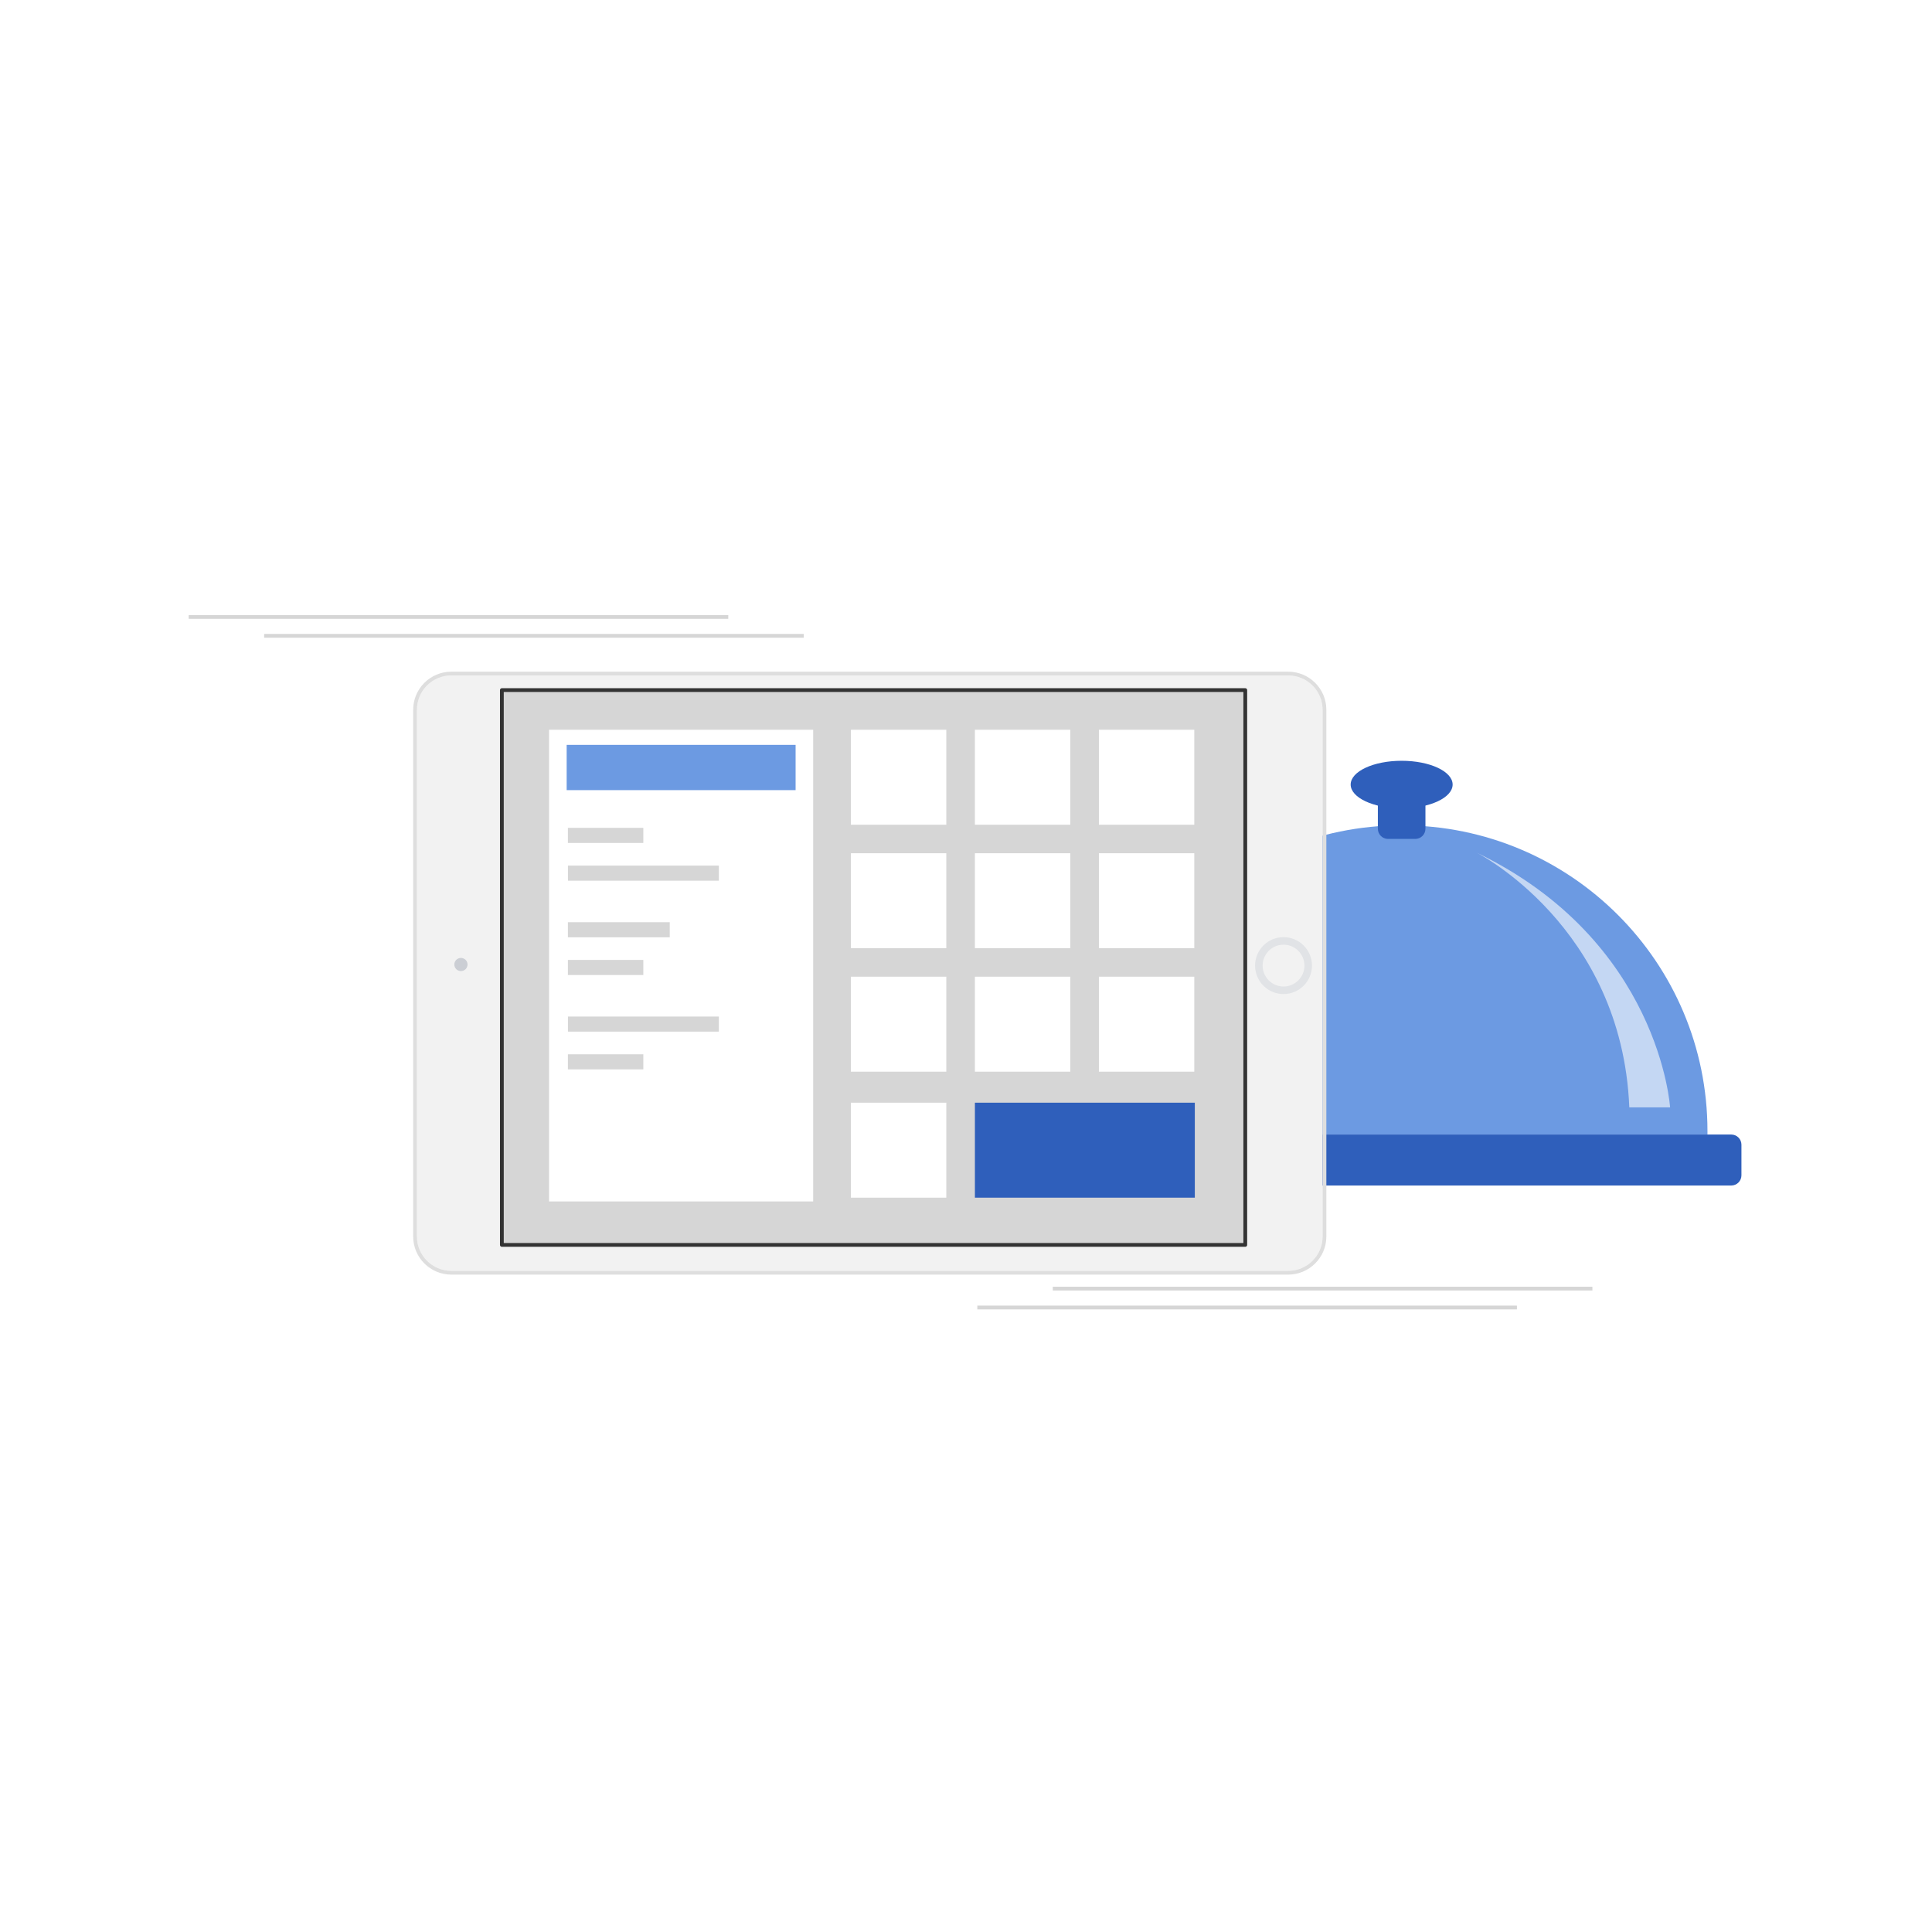 <svg width="512" height="512" viewBox="0 0 512 512" fill="none" xmlns="http://www.w3.org/2000/svg">
<path d="M371.451 218.722C416.211 218.722 452.496 255.007 452.496 299.767C452.496 300.472 452.496 300.667 452.496 300.667H290.406C290.406 300.667 290.406 300.567 290.406 299.767C290.406 255.007 326.691 218.722 371.451 218.722Z" fill="#6C9AE2"/>
<path d="M280.5 303.364C280.5 301.872 281.709 300.664 283.2 300.664H458.8C460.291 300.664 461.5 301.872 461.5 303.364V311.474C461.5 312.965 460.291 314.174 458.8 314.174H283.2C281.709 314.174 280.5 312.965 280.5 311.474V303.364Z" fill="#2F5FBB"/>
<path d="M365.148 211.513C365.148 210.022 366.357 208.813 367.848 208.813H375.058C376.55 208.813 377.758 210.022 377.758 211.513V219.623C377.758 221.115 376.55 222.323 375.058 222.323H367.848C366.357 222.323 365.148 221.115 365.148 219.623V211.513Z" fill="#2F5FBB"/>
<ellipse cx="371.451" cy="207.914" rx="13.51" ry="6.3" fill="#2F5FBB"/>
<path opacity="0.6" d="M442.59 293.463C442.59 293.463 439.889 249.339 391.262 225.926C391.262 225.926 429.822 245.349 431.784 293.463H442.59Z" fill="white"/>
<g filter="url(#filter0_d_1422_7662)">
<path d="M110.496 325.69V186.096C110.496 181.072 114.582 177 119.622 177H341.372C346.412 177 350.498 181.072 350.498 186.096V325.69C350.498 330.714 346.412 334.786 341.372 334.786H119.622C114.582 334.786 110.496 330.714 110.496 325.69Z" fill="#F2F2F2"/>
<path d="M109.996 186.096V325.69C109.996 330.991 114.307 335.286 119.622 335.286H341.372C346.687 335.286 350.998 330.991 350.998 325.69V186.096C350.998 180.795 346.687 176.5 341.372 176.5H119.622C114.307 176.5 109.996 180.795 109.996 186.096Z" stroke="#DEDEDE" stroke-linejoin="round"/>
</g>
<rect x="133" y="182.884" width="197.01" height="147.03" fill="#D6D6D6" stroke="#333333" stroke-linejoin="round"/>
<ellipse cx="122.152" cy="255.604" rx="1.75" ry="1.74" fill="#CBCED4"/>
<circle cx="340.149" cy="255.894" r="6.54" stroke="#E1E3E6" stroke-width="2" stroke-linejoin="round"/>
<rect x="145.5" y="193.394" width="70" height="125" fill="white"/>
<rect x="150.172" y="197.394" width="60.67" height="12" fill="#6C9AE2"/>
<rect x="150.5" y="219.394" width="19.99" height="4" fill="#D6D6D6"/>
<rect x="150.512" y="229.394" width="39.99" height="4" fill="#D6D6D6"/>
<rect x="150.5" y="254.394" width="19.99" height="4" fill="#D6D6D6"/>
<rect x="150.5" y="244.394" width="26.99" height="4" fill="#D6D6D6"/>
<rect x="150.5" y="279.394" width="19.99" height="4" fill="#D6D6D6"/>
<rect x="150.512" y="269.394" width="39.99" height="4" fill="#D6D6D6"/>
<rect x="225.5" y="193.394" width="25.28" height="25.17" fill="white"/>
<rect x="258.359" y="193.394" width="25.28" height="25.17" fill="white"/>
<rect x="291.219" y="193.394" width="25.28" height="25.17" fill="white"/>
<rect x="225.5" y="226.114" width="25.28" height="25.17" fill="white"/>
<rect x="258.359" y="226.114" width="25.28" height="25.17" fill="white"/>
<rect x="291.219" y="226.114" width="25.28" height="25.17" fill="white"/>
<rect x="225.5" y="258.833" width="25.28" height="25.17" fill="white"/>
<rect x="258.359" y="258.833" width="25.28" height="25.17" fill="white"/>
<rect x="291.219" y="258.833" width="25.28" height="25.17" fill="white"/>
<rect x="225.5" y="292.224" width="25.28" height="25.17" fill="white"/>
<rect x="258.359" y="292.224" width="58.28" height="25.17" fill="#2F5FBB"/>
<line x1="259" y1="346.5" x2="402" y2="346.5" stroke="#D6D6D6"/>
<line x1="279" y1="341.5" x2="422" y2="341.5" stroke="#D6D6D6"/>
<line x1="50" y1="163.5" x2="193" y2="163.5" stroke="#D6D6D6"/>
<line x1="70" y1="168.5" x2="213" y2="168.5" stroke="#D6D6D6"/>
<defs>
<filter id="filter0_d_1422_7662" x="99.496" y="168" width="262.004" height="179.786" filterUnits="userSpaceOnUse" color-interpolation-filters="sRGB">
<feFlood flood-opacity="0" result="BackgroundImageFix"/>
<feColorMatrix in="SourceAlpha" type="matrix" values="0 0 0 0 0 0 0 0 0 0 0 0 0 0 0 0 0 0 127 0" result="hardAlpha"/>
<feOffset dy="2"/>
<feGaussianBlur stdDeviation="5"/>
<feComposite in2="hardAlpha" operator="out"/>
<feColorMatrix type="matrix" values="0 0 0 0 0 0 0 0 0 0 0 0 0 0 0 0 0 0 0.212 0"/>
<feBlend mode="normal" in2="BackgroundImageFix" result="effect1_dropShadow_1422_7662"/>
<feBlend mode="normal" in="SourceGraphic" in2="effect1_dropShadow_1422_7662" result="shape"/>
</filter>
</defs>
</svg>
